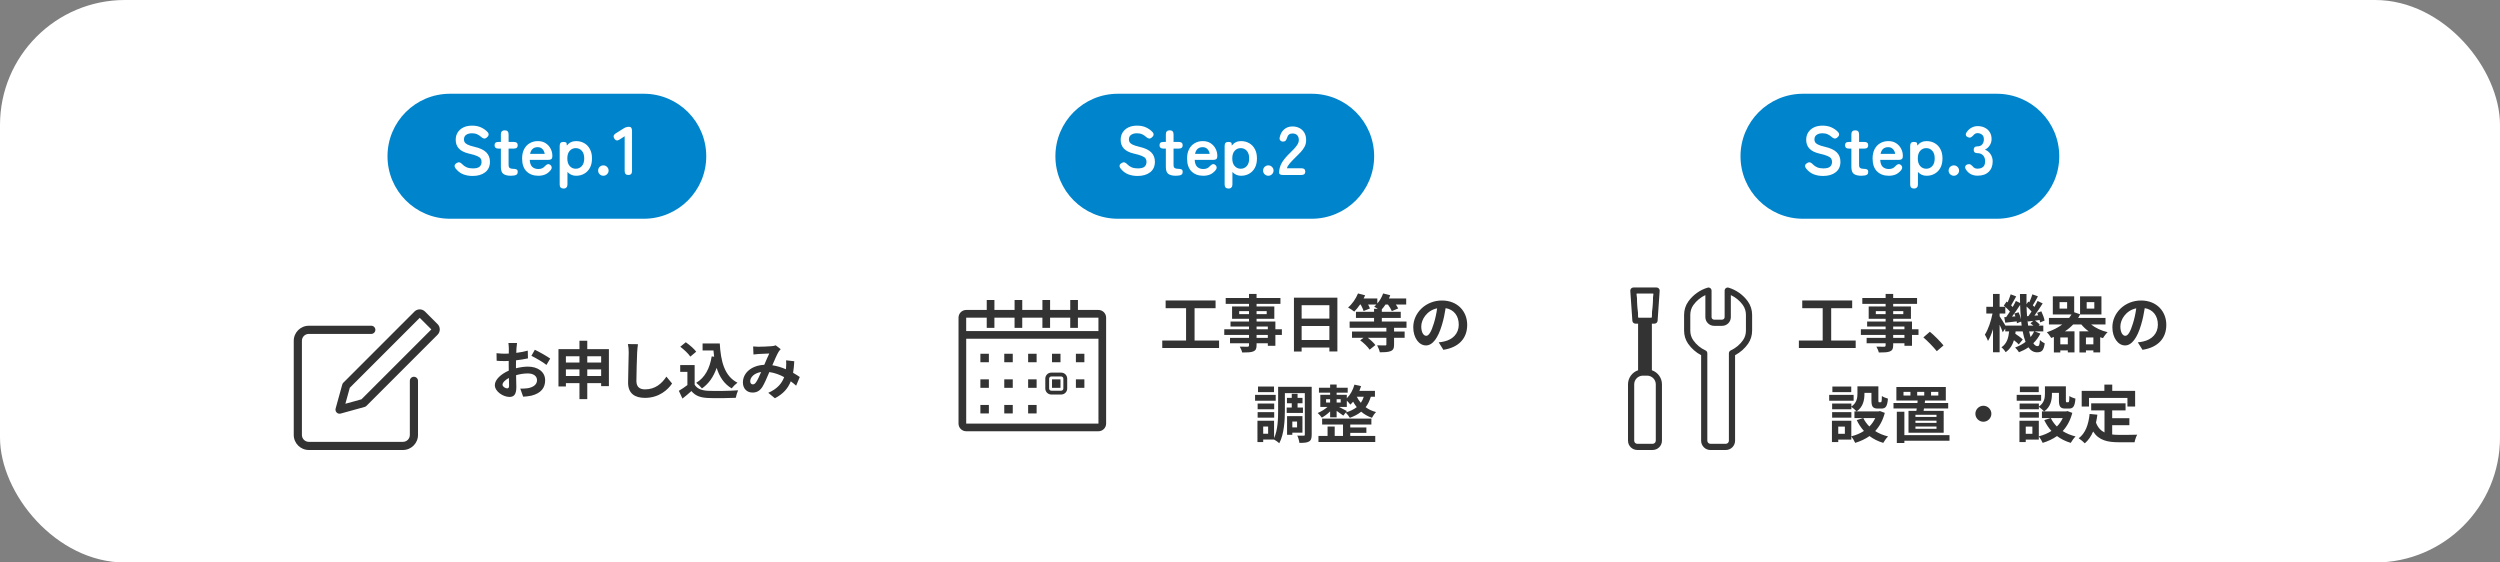 <?xml version="1.0" encoding="UTF-8"?>
<svg id="_レイヤー_1" data-name="レイヤー 1" xmlns="http://www.w3.org/2000/svg" width="800" height="180" viewBox="0 0 800 180">
  <rect x="0" y="0" width="800" height="180" fill="#808080" stroke="none"/>
  <defs>
    <style>
      .cls-1 {
        fill: #0085cd;
        fill-rule: evenodd;
      }

      .cls-2 {
        fill: #fff;
      }

      .cls-3 {
        fill: #333;
      }
    </style>
  </defs>
  <rect class="cls-2" width="800" height="180" rx="40" ry="40"/>
  <path class="cls-3" d="m165.448,109.76h-2.76c.06.36.14,1.34.14,1.76,0,.34,0,.92-.02,1.62-.4.02-.8.04-1.16.04-.72,0-1.58-.02-2.76-.16l.04,2.42c.68.08,1.46.1,2.8.1.32,0,.68-.02,1.06-.04v1.68c0,.46,0,.94.02,1.42-2.46,1.06-4.46,2.88-4.46,4.62,0,2.12,2.74,3.8,4.68,3.8,1.32,0,2.2-.66,2.2-3.14,0-.68-.04-2.24-.08-3.82,1.22-.36,2.52-.56,3.76-.56,1.74,0,2.94.8,2.94,2.16,0,1.46-1.28,2.26-2.9,2.56-.7.12-1.56.14-2.46.14l.92,2.58c.82-.06,1.7-.12,2.62-.32,3.18-.8,4.42-2.58,4.42-4.94,0-2.76-2.42-4.36-5.5-4.36-1.1,0-2.48.18-3.84.52v-.74c0-.58,0-1.2.02-1.8,1.3-.16,2.68-.36,3.82-.62l-.06-2.48c-1.04.3-2.36.56-3.68.72.02-.5.04-.98.06-1.42.04-.52.12-1.38.18-1.74Zm5.7,2.16l-1.1,1.94c1.24.6,3.86,2.1,4.82,2.92l1.2-2.04c-1.06-.76-3.38-2.08-4.92-2.82Zm-10.34,11.2c0-.7.82-1.52,2.04-2.18.04,1.08.06,2,.06,2.5,0,.68-.28.84-.64.84-.52,0-1.46-.54-1.46-1.16Zm27.12-2.8v-2.12h4.44v2.12h-4.44Zm-6.84,0v-2.12h4.34v2.12h-4.34Zm4.34-6.32v2.02h-4.34v-2.02h4.34Zm6.94,0v2.02h-4.44v-2.02h4.44Zm-4.44-2.28v-2.68h-2.5v2.68h-6.72v11.94h2.38v-1.06h4.34v5.12h2.5v-5.12h4.44v.96h2.48v-11.84h-6.92Zm16.22-1.58l-3.22-.04c.18.8.26,1.76.26,2.7,0,1.72-.2,6.98-.2,9.66,0,3.42,2.12,4.86,5.4,4.86,4.56,0,7.4-2.68,8.68-4.6l-1.82-2.2c-1.44,2.18-3.54,4.08-6.84,4.08-1.56,0-2.76-.66-2.76-2.68,0-2.48.16-6.96.24-9.12.04-.8.14-1.82.26-2.66Zm23.6,3.9c-.62,3.82-2.16,6.8-4.96,8.46.56.42,1.48,1.34,1.84,1.8,2.18-1.52,3.7-3.72,4.7-6.58.88,2.8,2.34,5.1,4.8,6.56.44-.58,1.3-1.42,1.86-1.82-4.16-2.08-5.36-6.9-5.66-12.56h-5.5v2.24h3.48c.06.68.14,1.36.22,2.02l-.78-.12Zm-4.96-1.5c-.68-.94-2.14-2.18-3.34-3.02l-1.76,1.44c1.18.88,2.6,2.2,3.22,3.16l1.88-1.58Zm-.5,4.28h-4.62v2.18h2.3v4.22c-.88.68-1.88,1.34-2.74,1.84l1.16,2.48c1.1-.84,1.98-1.62,2.86-2.4,1.3,1.56,2.94,2.12,5.4,2.22,2.38.1,6.4.06,8.8-.06.12-.68.48-1.84.74-2.4-2.66.2-7.16.26-9.5.16-2.08-.08-3.58-.62-4.4-1.96v-6.28Zm18.72-5.96l.1,2.58c.52-.08,1.22-.14,1.62-.16.92-.06,2.64-.12,3.44-.16-.46.94-1.04,2.3-1.6,3.62-4.02.18-6.84,2.54-6.84,5.64,0,2.02,1.32,3.24,3.08,3.24,1.36,0,2.32-.56,3.12-1.76.7-1.1,1.54-3.1,2.26-4.8,1.72.24,3.32.84,4.74,1.62-.66,1.82-2.06,3.72-5.08,5.02l2.12,1.74c2.68-1.4,4.2-3.16,5.08-5.42.62.46,1.2.92,1.72,1.4l1.16-2.78c-.58-.4-1.3-.86-2.14-1.34.2-1.12.3-2.36.38-3.7l-2.62-.3c.06.6.06,1.4,0,2.18-.02.22-.04.44-.06.68-1.3-.56-2.78-1.04-4.34-1.28.72-1.7,1.48-3.44,2-4.3.16-.28.4-.54.68-.84l-1.6-1.24c-.34.14-.86.26-1.36.28-.94.08-3.06.18-4.2.18-.44,0-1.12-.04-1.66-.1Zm-.94,11.14c0-1.26,1.26-2.62,3.5-2.96-.56,1.26-1.1,2.52-1.62,3.26-.36.5-.64.7-1.04.7-.46,0-.84-.34-.84-1Z"/>
  <path class="cls-3" d="m98.812,144h30.136c2.651,0,4.813-2.162,4.813-4.813v-17.317c0-.718-.588-1.306-1.306-1.306-.719,0-1.306.588-1.306,1.306v17.317c0,1.215-.986,2.201-2.201,2.201h-30.136c-1.214,0-2.2-.986-2.2-2.201v-30.135c0-1.215.986-2.201,2.2-2.201h20.002c.718,0,1.306-.587,1.306-1.306,0-.718-.588-1.306-1.306-1.306h-20.002c-2.651,0-4.812,2.162-4.812,4.813v30.135c0,2.651,2.161,4.813,4.812,4.813Z"/>
  <path class="cls-2" d="m138.025,105.415l-3.709-3.709-22.372,22.371-1.417,5.126,5.126-1.417,22.372-22.371Z"/>
  <path class="cls-3" d="m109.522,123.045l-2.123,7.685c-.124.451,0,.941.333,1.274.248.248.582.385.921.385.118,0,.235-.013.346-.046l7.686-2.122c.215-.059.418-.176.574-.333l22.77-22.783c.451-.45.699-1.051.699-1.691s-.248-1.241-.699-1.691l-4.022-4.023c-.934-.934-2.449-.934-3.383,0l-22.769,22.77c-.157.157-.275.359-.333.575Zm2.422,1.025l22.372-22.365,3.709,3.709-22.372,22.371-5.132,1.417,1.417-5.132h.006Z"/>
  <path class="cls-3" d="m585.98,108.96v-10.34h6.72v-2.48h-15.98v2.48h6.54v10.34h-7.62v2.4h18.18v-2.4h-7.84Zm23.44-.84h-3.6v-.94h3.6v.94Zm-3.6-3.62h3.6v.86h-3.6v-.86Zm-5.56-3.98v-.96h3.14v.96h-3.14Zm8.8-.96v.96h-3.24v-.96h3.24Zm4.86,5.8h-2.08v-2.46h-6.02v-.88h5.68v-3.96h-5.68v-.82h7.64v-1.88h-7.64v-1.3h-2.42v1.3h-7.46v1.88h7.46v.82h-5.42v3.96h5.42v.88h-5.92v1.6h5.92v.86h-7.92v1.82h7.92v.94h-6.08v1.72h6.08v.62c0,.36-.12.48-.5.5-.32,0-1.5,0-2.46-.04.3.5.66,1.32.78,1.88,1.7,0,2.78-.04,3.54-.34.78-.34,1.06-.82,1.06-2v-.62h3.6v.82h2.42v-3.48h2.08v-1.82Zm5.86,7.02l2.14-1.84c-1-1.24-2.94-3.22-4.36-4.38l-2.08,1.8c1.38,1.2,3.08,2.92,4.3,4.42Zm31.16-6.34c-.3.66-.7,1.26-1.16,1.82-.16-.54-.32-1.16-.46-1.82h1.62Zm-9.2-1.84c-.48-.84-1.44-2.38-1.86-3v-.86h1.82v-2.12c.54.46,1.1,1.02,1.48,1.48-.4.64-.82,1.24-1.2,1.76l-.62.04.32,1.76c1.12-.12,2.36-.28,3.66-.42.04.22.06.42.08.6l1.36-.54c.06.44.12.88.16,1.3h-5.2Zm2.86-3.86c.12.28.22.58.32.9l-1.08.08c.86-1.12,1.8-2.52,2.6-3.76.04,1.6.14,3.14.28,4.6-.16-.7-.46-1.56-.78-2.24l-1.34.42Zm4.06.84c-.08-1-.14-2.02-.16-3.1.58.5,1.18,1.1,1.6,1.62-.34.52-.68,1.02-1,1.44l-.44.04Zm.34,3.02c-.1-.6-.18-1.22-.24-1.88l.12.56c.56-.06,1.14-.14,1.76-.2l-.9.78c.32.22.66.48.96.74h-1.7Zm2.06,1.84h2.8v-1.84h-1.52l.38-.34c-.32-.38-.94-.88-1.52-1.26l1.48-.2c.08.28.12.56.16.78l1.42-.6c-.12-.78-.58-2.02-1.04-2.96l-1.34.48c.12.26.24.54.34.82l-1.2.08c.88-1.18,1.84-2.64,2.64-3.9l-1.62-.8c-.28.58-.64,1.26-1.02,1.92-.16-.16-.34-.34-.52-.52.5-.78,1.08-1.86,1.64-2.86l-1.78-.66c-.22.74-.6,1.74-.98,2.56l-.32-.24-.58.84c-.02-1.06-.02-2.14,0-3.26h-2.1c0,.98.02,1.94.04,2.88l-1.34-.66c-.28.6-.62,1.26-1.02,1.94-.14-.16-.32-.34-.5-.52.48-.8,1.06-1.9,1.62-2.86l-1.76-.68c-.22.74-.62,1.74-.98,2.58l-.34-.26-.88,1.3c.14.12.3.24.44.38h-1.78v-4.12h-2.12v4.12h-2.14v2.16h1.98c-.46,2.38-1.4,5.16-2.44,6.74.32.54.78,1.4,1,2.02.6-.96,1.14-2.3,1.6-3.76v7.38h2.12v-8.8c.4.88.8,1.8,1,2.4l.8-1.18v.9h1.24c-.2,2.02-.7,3.92-2.46,5.1.48.34,1.08,1.08,1.34,1.56,1.42-.98,2.2-2.32,2.66-3.84.62.48,1.2.98,1.54,1.36l1.28-1.58c-.52-.54-1.5-1.26-2.38-1.84.04-.24.08-.5.1-.76h2.26c.24,1.28.54,2.4.92,3.36-.96.74-2.08,1.34-3.34,1.8.4.38.98,1.08,1.24,1.52,1.08-.42,2.1-.94,3.02-1.58.72,1.02,1.62,1.6,2.74,1.6,1.56,0,2.12-.6,2.48-2.86-.46-.22-1.1-.62-1.54-1.08-.1,1.58-.28,1.96-.78,1.96s-.94-.32-1.34-.92c.92-.9,1.68-1.94,2.26-3.1l-1.86-.7Zm16.44,4.14v-2.2h2.38v2.2h-2.38Zm-5.8,0h-2.4v-2.2h2.4v2.2Zm-.22-11.42h-2.42v-2.08h2.42v2.08Zm6.26-2.08h2.44v2.08h-2.44v-2.08Zm6.02,7.14v-2.08h-8.76c.22-.36.44-.74.62-1.14v.02h6.84v-5.8h-6.84v5.74l-1.88-.64v-5.1h-6.84v5.8h6c-.24.38-.5.76-.78,1.12h-6.46v2.08h4.28c-1.4,1.04-3.08,1.88-4.96,2.5.46.4,1.12,1.32,1.4,1.82.3-.1.58-.2.86-.32v4.96h2.06v-.66h2.4v.64h2.14v-6.74h-3.06c.98-.64,1.86-1.38,2.64-2.2h2.6c.66.82,1.46,1.56,2.36,2.2h-2.96v6.76h2.08v-.66h2.38v.64h2.18v-4.84c.28.1.58.2.88.28.34-.56.98-1.44,1.5-1.9-2.02-.48-3.9-1.36-5.3-2.48h4.62Zm19.46.14c0-4.36-3.12-7.8-8.08-7.8-5.18,0-9.18,3.94-9.18,8.56,0,3.38,1.84,5.82,4.06,5.82,2.18,0,3.9-2.48,5.1-6.52.58-1.88.92-3.72,1.2-5.42,2.7.46,4.2,2.52,4.2,5.28,0,2.92-2,4.76-4.56,5.36-.54.12-1.1.24-1.86.32l1.5,2.38c5.04-.78,7.62-3.76,7.62-7.98Zm-14.7.5c0-2.2,1.78-5.12,5.08-5.8-.22,1.66-.6,3.36-1.06,4.84-.82,2.7-1.6,3.96-2.44,3.96-.78,0-1.58-.98-1.58-3Zm-86.12,19.22h-6.04v1.8h6.04v-1.8Zm.76,2.68h-7.82v1.88h7.82v-1.88Zm-.72,5.52h-6.16v1.78h6.16v-1.78Zm7.64,1.9c-.48,1.02-1.1,1.92-1.88,2.7-.8-.8-1.46-1.7-1.94-2.7h3.82Zm-9.72,5.04h-2.12v-2.3h2.12v2.3Zm11.22-7.28l-.4.1h-7.04c2.08-1.42,2.48-3.7,2.48-5.58v-.34h2.24v2.42c0,1.98.46,2.6,2.06,2.6h1.16c1.34,0,1.86-.7,2.06-3.18-.58-.16-1.5-.5-1.94-.84-.02,1.74-.1,2-.36,2h-.5c-.22,0-.26-.06-.26-.62v-4.48h-6.7v2.38c0,1.34-.22,2.92-1.94,4.1v-.96h-6.16v1.82h6.16v-.76c.48.32,1.32,1.04,1.66,1.44h-.68v2.14h2.78l-2.04.66c.62,1.3,1.38,2.46,2.3,3.46-1.18.78-2.54,1.34-4.04,1.72v-4.98h-6.2v6.82h2.02v-.78h4.18v-1.02c.44.54,1,1.48,1.24,2.06,1.7-.52,3.24-1.24,4.58-2.18,1.26.94,2.72,1.68,4.4,2.18.34-.62,1.02-1.56,1.54-2.06-1.54-.38-2.94-.96-4.12-1.72,1.38-1.5,2.44-3.4,3.08-5.82l-1.56-.58Zm11.92-6.14h2.26v1.18h-2.26v-1.18Zm-2.16,1.18h-2.22v-1.18h2.22v1.18Zm6.6-1.18h2.32v1.18h-2.32v-1.18Zm1.74,8.02h-6.74v-.68h6.74v.68Zm0,1.9h-6.74v-.7h6.74v.7Zm0,1.9h-6.74v-.72h6.74v.72Zm-8.96-5.74v7h11.26v-7h-6.44l.14-.78h7.74v-1.74h-7.5l.1-.78h6.64v-4.34h-15.82v4.34h6.8l-.06.78h-7.66v1.74h7.44c-.04.28-.08.54-.12.78h-2.52Zm13.12,7.76h-14.44v-7.48h-2.42v10h2.42v-.72h14.44v-1.8Zm10.84-9.4c-1.4,0-2.56,1.16-2.56,2.56s1.16,2.56,2.56,2.56,2.56-1.16,2.56-2.56-1.16-2.56-2.56-2.56Zm17.72-6.16h-6.04v1.8h6.04v-1.8Zm.76,2.68h-7.82v1.88h7.82v-1.88Zm-.72,5.52h-6.16v1.78h6.16v-1.78Zm7.64,1.9c-.48,1.02-1.1,1.92-1.88,2.7-.8-.8-1.46-1.7-1.94-2.7h3.82Zm-9.72,5.04h-2.12v-2.3h2.12v2.3Zm11.22-7.28l-.4.1h-7.04c2.08-1.42,2.48-3.7,2.48-5.58v-.34h2.24v2.42c0,1.98.46,2.6,2.06,2.6h1.16c1.34,0,1.86-.7,2.06-3.18-.58-.16-1.5-.5-1.94-.84-.02,1.74-.1,2-.36,2h-.5c-.22,0-.26-.06-.26-.62v-4.48h-6.7v2.38c0,1.34-.22,2.92-1.94,4.1v-.96h-6.16v1.82h6.16v-.76c.48.32,1.32,1.04,1.66,1.44h-.68v2.14h2.78l-2.04.66c.62,1.3,1.38,2.46,2.3,3.46-1.18.78-2.54,1.34-4.04,1.72v-4.98h-6.2v6.82h2.02v-.78h4.18v-1.02c.44.54,1,1.48,1.24,2.06,1.7-.52,3.24-1.24,4.58-2.18,1.26.94,2.72,1.68,4.4,2.18.34-.62,1.02-1.56,1.54-2.06-1.54-.38-2.94-.96-4.12-1.72,1.38-1.5,2.44-3.4,3.08-5.82l-1.56-.58Zm6.9-4.2h12.3v2.74h2.46v-5h-7.32v-2h-2.52v2h-7.26v5h2.34v-2.74Zm7.42,8.72h5.5v-2.24h-5.5v-2.5h4.28v-2.26h-11v2.26h4.26v7.06c-1.18-.58-2.12-1.54-2.72-3.14.18-.8.32-1.64.44-2.54l-2.48-.24c-.36,3.42-1.34,6.18-3.5,7.78.56.36,1.56,1.2,1.96,1.62,1.14-.98,2.02-2.26,2.66-3.78,1.84,2.84,4.58,3.44,8.26,3.44h5c.12-.7.5-1.84.84-2.42-1.34.06-4.64.06-5.72.06-.8,0-1.56-.04-2.28-.12v-2.98Z"/>
  <path class="cls-2" d="m553.858,94.432v7.046c0,1.54-1.249,2.789-2.789,2.789h-2.565c-1.54,0-2.796-1.256-2.796-2.796v-7.039c-1.513.701-2.842,1.798-3.827,3.166-.654.912-.998,2.003-.998,3.159v5.037c0,1.13.324,2.188.939,3.067.998,1.421,2.359,2.558,3.933,3.278.35.159.581.516.581.899v27.986c0,.549.443.992.992.992h4.917c.549,0,.992-.443.992-.992v-27.986c0-.39.225-.74.582-.899,1.579-.72,2.934-1.85,3.932-3.278.615-.873.939-1.937.939-3.067v-5.043c0-1.157-.344-2.248-.998-3.16-.985-1.368-2.313-2.459-3.834-3.16Z"/>
  <path class="cls-3" d="m559.306,96.442c-1.507-2.095-3.689-3.649-6.147-4.389-.298-.093-.628-.033-.88.152-.251.185-.396.482-.396.793v8.48c0,.443-.364.807-.807.807h-2.564c-.45,0-.813-.364-.813-.813v-8.474c0-.311-.146-.608-.397-.793-.251-.185-.575-.245-.879-.152-2.452.734-4.633,2.294-6.14,4.389-.899,1.249-1.375,2.743-1.375,4.316v5.037c0,1.54.449,2.994,1.295,4.204,1.078,1.533,2.505,2.789,4.158,3.655v27.371c0,1.639,1.335,2.975,2.974,2.975h4.918c1.639,0,2.974-1.336,2.974-2.975v-27.371c1.653-.866,3.081-2.122,4.158-3.655.846-1.21,1.296-2.664,1.296-4.204v-5.044c0-1.573-.476-3.067-1.375-4.316v.007Zm-.608,9.353c0,1.13-.324,2.188-.939,3.067-.998,1.421-2.36,2.558-3.933,3.278-.35.159-.581.516-.581.899v27.986c0,.549-.443.992-.992.992h-4.918c-.548,0-.991-.443-.991-.992v-27.986c0-.39-.225-.74-.582-.899-1.58-.72-2.935-1.851-3.933-3.278-.614-.873-.938-1.937-.938-3.067v-5.037c0-1.157.343-2.247.998-3.159.985-1.368,2.313-2.459,3.827-3.166v7.04c0,1.54,1.256,2.796,2.796,2.796h2.564c1.541,0,2.79-1.249,2.79-2.79v-7.046c1.52.701,2.849,1.798,3.834,3.16.654.912.998,2.003.998,3.159v5.044Z"/>
  <path class="cls-2" d="m527.062,120.205h-1.342c-1.534,0-2.783,1.249-2.783,2.783v18.038c0,.549.443.992.991.992h4.918c.549,0,.992-.443.992-.992v-18.038c0-1.534-1.25-2.783-2.783-2.783h.007Z"/>
  <path class="cls-3" d="m528.603,118.479v-14.912h.839c.522,0,.952-.403.991-.925l.661-9.578c.02-.278-.079-.542-.264-.747s-.449-.317-.727-.317h-7.416c-.278,0-.536.112-.727.317-.192.205-.285.469-.265.747l.661,9.578c.033.522.47.925.992.925h.839v14.912c-1.87.641-3.225,2.419-3.225,4.501v18.039c0,1.639,1.335,2.974,2.974,2.974h4.918c1.639,0,2.974-1.335,2.974-2.974v-18.039c0-2.088-1.355-3.86-3.225-4.501Zm-4.859-24.489h5.295l-.522,7.594h-4.251l-.522-7.594Zm6.101,47.035c0,.549-.443.992-.991.992h-4.918c-.549,0-.991-.443-.991-.992v-18.038c0-1.533,1.249-2.783,2.782-2.783h1.342c1.534,0,2.783,1.25,2.783,2.783v18.038h-.007Z"/>
  <path class="cls-2" d="m528.517,101.584l.528-7.595h-5.301l.529,7.595h4.244Z"/>
  <path class="cls-3" d="m382.262,108.96v-10.34h6.72v-2.48h-15.98v2.48h6.54v10.34h-7.62v2.4h18.18v-2.4h-7.84Zm23.44-.84h-3.6v-.94h3.6v.94Zm-3.6-3.62h3.6v.86h-3.6v-.86Zm-5.56-3.98v-.96h3.14v.96h-3.14Zm8.8-.96v.96h-3.24v-.96h3.24Zm4.86,5.8h-2.08v-2.46h-6.02v-.88h5.68v-3.96h-5.68v-.82h7.64v-1.88h-7.64v-1.3h-2.42v1.3h-7.46v1.88h7.46v.82h-5.42v3.96h5.42v.88h-5.92v1.6h5.92v.86h-7.92v1.82h7.92v.94h-6.08v1.72h6.08v.62c0,.36-.12.48-.5.5-.32,0-1.5,0-2.46-.04.3.5.66,1.32.78,1.88,1.7,0,2.78-.04,3.54-.34.78-.34,1.06-.82,1.06-2v-.62h3.6v.82h2.42v-3.48h2.08v-1.82Zm6.32,3.44v-4.48h8.88v4.48h-8.88Zm8.88-11.14v4.3h-8.88v-4.3h8.88Zm-11.34-2.4v17.24h2.46v-1.3h8.88v1.26h2.56v-17.2h-13.9Zm36.02,9.64v-2.02h-7.9v-1.14h6.06v-1.96h-6.06v-.8c.42-.44.8-.96,1.18-1.54h.78c.52.72,1.02,1.56,1.24,2.12l2.04-.86c-.16-.34-.44-.8-.76-1.26h3.32v-1.94h-5.52c.16-.34.32-.7.42-1.02l-2.28-.58c-.4,1.14-1.06,2.3-1.86,3.22v-1.62h-4.38c.18-.34.34-.66.48-1l-2.28-.6c-.7,1.7-1.88,3.42-3.18,4.5.54.28,1.52.94,1.98,1.32.6-.62,1.26-1.4,1.86-2.28h.2c.38.72.78,1.54.92,2.1l2.04-.84c-.12-.34-.34-.8-.6-1.26h2.68c-.22.24-.46.48-.72.68.3.16.74.44,1.16.7h-1.2v.96h-5.8v1.96h5.8v1.14h-7.82v2.02h11.76v1.2h-11v2h3.68l-1.06.8c1.16.86,2.46,2.1,3.02,3l1.84-1.48c-.5-.7-1.46-1.6-2.42-2.32h5.94v2.12c0,.24-.1.32-.42.32-.32,0-1.52,0-2.54-.04.32.62.72,1.54.86,2.22,1.48,0,2.62-.02,3.46-.36.86-.36,1.1-.92,1.1-2.1v-2.16h3.38v-2h-3.38v-1.2h3.98Zm19.42-.94c0-4.36-3.12-7.8-8.08-7.8-5.18,0-9.18,3.94-9.18,8.56,0,3.38,1.84,5.82,4.06,5.82,2.18,0,3.9-2.48,5.1-6.52.58-1.88.92-3.72,1.2-5.42,2.7.46,4.2,2.52,4.2,5.28,0,2.92-2,4.76-4.56,5.36-.54.12-1.1.24-1.86.32l1.5,2.38c5.04-.78,7.62-3.76,7.62-7.98Zm-14.7.5c0-2.2,1.78-5.12,5.08-5.8-.22,1.66-.6,3.36-1.06,4.84-.82,2.7-1.6,3.96-2.44,3.96-.78,0-1.58-.98-1.58-3Zm-47.12,19.22h-5.12v1.8h5.12v-1.8Zm.54,2.68h-6.6v1.88h6.6v-1.88Zm-.48,2.78h-5.3v1.82h5.3v-1.82Zm-5.3,4.52h5.3v-1.78h-5.3v1.78Zm9.3-3.26v1.74h5.2v-1.74h-1.72v-1.36h1.58v-1.72h-1.58v-1.3h-1.86v1.3h-1.54v1.72h1.54v1.36h-1.62Zm3.32,4.48v1.88h-1.52v-1.88h1.52Zm1.72,3.58v-5.3h-4.92v5.98h1.68v-.68h3.24Zm-10.98.34h-1.58v-2.3h1.58v2.3Zm13.94-15.02h-10.74v7.44c0,2.76-.1,6.38-1.3,8.98v-5.56h-5.32v6.82h1.84v-.8h3.48c.52.26,1.32.82,1.66,1.18,1.56-2.88,1.8-7.44,1.8-10.62v-5.42h6.38v13.24c0,.3-.08.38-.36.38-.3,0-1.22.02-2.04-.02.3.62.6,1.68.66,2.32,1.42,0,2.4-.04,3.08-.44.68-.38.86-1.06.86-2.22v-15.28Zm12.34,14.74h5.16v-1.74h-5.16v-.94h6.76v-1.88h-15.76v1.88h6.68v3.66h-2.66v-3h-2.28v3h-2.92v1.94h18.18v-1.94h-8v-.98Zm-1.08-6.98c-.4-.24-1.66-.88-2.52-1.32h2.5v-2.02c.42.42.9.96,1.12,1.28.32-.28.6-.6.9-.94.32.58.7,1.18,1.16,1.74-.94.74-2.1,1.3-3.5,1.7l.34-.44Zm-6.66-3.8h1.3v1.08h-1.3v-1.08Zm4.68,0v1.08h-1.3v-1.08h1.3Zm7.38-.78c-.22.72-.54,1.38-.94,1.94-.54-.62-.96-1.28-1.28-1.94h2.22Zm3.58,0v-1.88h-4.98c.2-.5.38-1,.54-1.52l-2.12-.48c-.46,1.68-1.32,3.26-2.44,4.36v-1.1h-3.26v-.68h3.54v-1.58h-3.54v-1.02h-2.08v1.02h-3.58v1.58h3.58v.68h-3.14v3.88h2.3c-.88.78-2.1,1.52-3.14,1.94.4.36,1.02,1.02,1.32,1.48.86-.46,1.84-1.2,2.66-2v1.9h2.08v-2.06c.78.52,1.66,1.14,2.14,1.52l.76-.98c.42.4,1.08,1.22,1.32,1.68,1.42-.5,2.64-1.14,3.64-1.96.94.82,2.1,1.5,3.44,1.96.28-.56.86-1.42,1.32-1.84-1.32-.34-2.42-.88-3.34-1.56.72-.92,1.26-2.02,1.66-3.34h1.32Z"/>
  <path class="cls-2" d="m309.185,108.391v27.152h42.32v-27.152h-42.32Zm27.46,4.81h2.715v2.715h-2.715v-2.715Zm-20.205,19.092h-2.715v-2.715h2.715v2.715Zm0-8.188h-2.715v-2.716h2.715v2.716Zm0-8.189h-2.715v-2.715h2.715v2.715Zm7.642,16.383h-2.715v-2.715h2.715v2.715Zm0-8.188h-2.715v-2.716h2.715v2.716Zm0-8.189h-2.715v-2.715h2.715v2.715Zm7.642,16.384h-2.715v-2.716h2.715v2.716Zm0-8.189h-2.715v-2.715h2.715v2.715Zm0-8.189h-2.715v-2.715h2.715v2.715Zm9.792,8.416c0,1.063-.86,1.923-1.923,1.923h-3.163c-1.063,0-1.923-.86-1.923-1.923v-3.164c0-1.062.86-1.922,1.923-1.922h3.163c1.063,0,1.923.86,1.923,1.922v3.164Zm5.492-.227h-2.715v-2.715h2.715v2.715Zm0-8.189h-2.715v-2.715h2.715v2.715Z"/>
  <path class="cls-2" d="m339.58,120.468h-3.163c-.381,0-.694.313-.694.694v3.164c0,.38.313.694.694.694h3.163c.381,0,.695-.314.695-.694v-3.164c0-.381-.314-.694-.695-.694Zm-.227,3.636h-2.715v-2.715h2.715v2.715Z"/>
  <path class="cls-2" d="m351.505,101.645h-6.573v3.261h-2.458v-3.261h-6.45v3.261h-2.457v-3.261h-6.45v3.261h-2.458v-3.261h-6.45v3.261h-2.457v-3.261h-6.567v4.287h42.32v-4.287Z"/>
  <path class="cls-3" d="m351.505,99.188h-6.567v-3.188h-2.458v3.188h-6.45v-3.188h-2.457v3.188h-6.45v-3.188h-2.457v3.188h-6.451v-3.188h-2.457v3.188h-6.573c-1.357,0-2.457,1.1-2.457,2.457v33.898c0,1.357,1.1,2.457,2.457,2.457h42.32c1.357,0,2.457-1.1,2.457-2.457v-33.898c0-1.357-1.1-2.457-2.457-2.457Zm-42.32,2.457h6.567v3.262h2.457v-3.262h6.45v3.262h2.458v-3.262h6.45v3.262h2.457v-3.262h6.45v3.262h2.458v-3.262h6.566v4.288h-42.319v-4.288h.006Zm0,33.898v-27.152h42.32v27.152h-42.32Z"/>
  <path class="cls-3" d="m316.44,113.201h-2.715v2.715h2.715v-2.715Z"/>
  <path class="cls-3" d="m324.083,113.201h-2.716v2.715h2.716v-2.715Z"/>
  <path class="cls-3" d="m331.718,113.201h-2.715v2.715h2.715v-2.715Z"/>
  <path class="cls-3" d="m339.359,113.201h-2.715v2.715h2.715v-2.715Z"/>
  <path class="cls-3" d="m347.001,113.201h-2.715v2.715h2.715v-2.715Z"/>
  <path class="cls-3" d="m316.44,121.391h-2.715v2.715h2.715v-2.715Z"/>
  <path class="cls-3" d="m324.083,121.391h-2.716v2.715h2.716v-2.715Z"/>
  <path class="cls-3" d="m331.718,121.391h-2.715v2.715h2.715v-2.715Z"/>
  <path class="cls-3" d="m339.36,121.391h-2.715v2.715h2.715v-2.715Z"/>
  <path class="cls-3" d="m347.002,121.391h-2.715v2.715h2.715v-2.715Z"/>
  <path class="cls-3" d="m316.44,129.584h-2.715v2.715h2.715v-2.715Z"/>
  <path class="cls-3" d="m324.083,129.584h-2.716v2.715h2.716v-2.715Z"/>
  <path class="cls-3" d="m331.718,129.584h-2.715v2.715h2.715v-2.715Z"/>
  <path class="cls-3" d="m339.581,119.239h-3.164c-1.063,0-1.923.86-1.923,1.923v3.164c0,1.062.86,1.922,1.923,1.922h3.164c1.062,0,1.922-.86,1.922-1.922v-3.164c0-1.063-.86-1.923-1.922-1.923Zm.694,5.093c0,.381-.314.694-.694.694h-3.164c-.381,0-.694-.313-.694-.694v-3.164c0-.381.313-.694.694-.694h3.164c.38,0,.694.313.694.694v3.164Z"/>
  <path class="cls-1" d="m638.962,30h-62c-11.046,0-20,8.954-20,20,0,11.044,8.951,19.997,19.995,20h62.01c11.043-.003,19.995-8.956,19.995-20,0-11.046-8.955-20-20-20Z"/>
  <path class="cls-1" d="m357.723,70h62.01c11.044-.003,19.995-8.956,19.995-20,0-11.046-8.954-20-20-20h-62c-11.046,0-20,8.954-20,20,0,11.044,8.951,19.997,19.995,20Z"/>
  <path class="cls-1" d="m143.995,70h62.01c11.044-.003,19.995-8.956,19.995-20,0-11.046-8.954-20-20-20h-62c-11.046,0-20,8.954-20,20,0,11.044,8.951,19.997,19.995,20Z"/>
  <path class="cls-2" d="m151.217,56.308c-1.085,0-2.097-.183-3.036-.55-.939-.381-1.745-1.012-2.42-1.892-.249-.352-.337-.675-.264-.968.088-.308.308-.557.66-.748.337-.205.645-.264.924-.176.279.073.557.264.836.572.396.425.865.755,1.408.99.557.235,1.217.352,1.98.352,1.027,0,1.745-.183,2.156-.55.425-.381.638-.895.638-1.54,0-.411-.095-.763-.286-1.056-.176-.293-.557-.565-1.144-.814-.572-.264-1.459-.528-2.662-.792-1.423-.337-2.479-.873-3.168-1.606-.675-.733-1.012-1.665-1.012-2.794,0-.895.213-1.679.638-2.354.44-.689,1.049-1.225,1.826-1.606.792-.381,1.716-.572,2.772-.572,1.1,0,2.061.191,2.882.572.821.381,1.511.873,2.068,1.474.279.308.389.616.33.924-.059.308-.249.587-.572.836-.323.264-.631.367-.924.308s-.587-.227-.88-.506c-.367-.337-.785-.616-1.254-.836-.469-.22-1.027-.33-1.672-.33-.763,0-1.386.169-1.87.506-.469.323-.704.814-.704,1.474,0,.293.066.579.198.858.147.264.455.521.924.77.484.249,1.225.491,2.222.726,1.76.396,3.029.99,3.806,1.782.777.792,1.166,1.789,1.166,2.992,0,1.467-.513,2.596-1.54,3.388-1.012.777-2.354,1.166-4.026,1.166Zm12.276-.066c-1.041,0-1.84-.191-2.398-.572-.542-.381-.814-1.144-.814-2.288v-5.83h-.726c-.865,0-1.298-.359-1.298-1.078,0-.337.088-.594.264-.77.191-.191.528-.286,1.012-.286h.748v-2.42c0-.865.418-1.298,1.254-1.298.807,0,1.21.433,1.21,1.298v2.42h1.628c.866,0,1.298.352,1.298,1.056,0,.719-.425,1.078-1.276,1.078h-1.65v5.192c0,.499.118.836.352,1.012.25.176.602.264,1.056.264.47,0,.836.059,1.1.176.279.103.418.381.418.836,0,.367-.11.638-.33.814-.205.161-.476.264-.814.308-.322.059-.667.088-1.034.088Zm8.751,0c-1.54,0-2.786-.462-3.74-1.386-.953-.939-1.43-2.325-1.43-4.158,0-1.144.213-2.127.638-2.948.426-.836,1.02-1.474,1.782-1.914.763-.455,1.636-.682,2.618-.682.983,0,1.819.227,2.508.682.69.455,1.218,1.041,1.584,1.76.367.719.55,1.467.55,2.244,0,.543-.11.902-.33,1.078-.22.161-.542.242-.968.242h-5.94c.059,1.056.338,1.811.836,2.266.499.44,1.144.66,1.936.66.895,0,1.592-.308,2.09-.924.294-.308.565-.506.814-.594.264-.103.543-.051.836.154.294.205.462.469.506.792.044.323-.088.66-.396,1.012-.498.601-1.07,1.041-1.716,1.32-.645.264-1.371.396-2.178.396Zm-2.618-6.996h4.686c-.117-.689-.374-1.217-.77-1.584-.381-.381-.872-.572-1.474-.572-.645,0-1.18.176-1.606.528-.41.352-.689.895-.836,1.628Zm10.725,11.088c-.836,0-1.254-.433-1.254-1.298v-12.32c0-.865.367-1.298,1.1-1.298.704,0,1.078.154,1.122.462l.066.704c.748-.953,1.731-1.43,2.948-1.43.983,0,1.855.22,2.618.66.777.44,1.386,1.078,1.826,1.914.44.821.66,1.811.66,2.97s-.22,2.156-.66,2.992c-.44.821-1.049,1.452-1.826,1.892-.763.44-1.635.66-2.618.66-.543,0-1.049-.103-1.518-.308-.469-.22-.88-.521-1.232-.902v4.004c0,.411-.11.726-.33.946-.205.235-.506.352-.902.352Zm3.894-6.336c.777,0,1.423-.286,1.936-.858.513-.572.77-1.386.77-2.442s-.257-1.87-.77-2.442c-.513-.572-1.159-.858-1.936-.858s-1.423.286-1.936.858c-.513.572-.77,1.386-.77,2.442s.257,1.87.77,2.442c.513.572,1.159.858,1.936.858Zm8.83,2.244c-.454,0-.85-.161-1.188-.484-.322-.323-.484-.711-.484-1.166,0-.469.162-.865.484-1.188.338-.323.734-.484,1.188-.484.455,0,.844.161,1.166.484.338.323.506.719.506,1.188,0,.455-.168.843-.506,1.166-.322.323-.711.484-1.166.484Zm8.004-.242c-.792,0-1.188-.433-1.188-1.298v-11.11l-1.584,1.034c-.733.499-1.305.411-1.716-.264-.425-.675-.271-1.239.462-1.694l2.64-1.65c.264-.161.521-.271.77-.33.25-.073.536-.11.858-.11.616,0,.924.433.924,1.298v12.826c0,.865-.388,1.298-1.166,1.298Z"/>
  <path class="cls-2" d="m583.373,56.308c-1.086,0-2.098-.183-3.036-.55-.939-.381-1.746-1.012-2.42-1.892-.25-.352-.338-.675-.264-.968.088-.308.308-.557.66-.748.337-.205.645-.264.924-.176.278.073.557.264.836.572.396.425.865.755,1.408.99.557.235,1.217.352,1.98.352,1.026,0,1.745-.183,2.156-.55.425-.381.638-.895.638-1.54,0-.411-.096-.763-.286-1.056-.176-.293-.558-.565-1.144-.814-.572-.264-1.46-.528-2.662-.792-1.423-.337-2.479-.873-3.168-1.606-.675-.733-1.012-1.665-1.012-2.794,0-.895.212-1.679.638-2.354.44-.689,1.048-1.225,1.826-1.606.792-.381,1.716-.572,2.772-.572,1.1,0,2.06.191,2.882.572.821.381,1.51.873,2.068,1.474.278.308.388.616.33.924-.059.308-.25.587-.572.836-.323.264-.631.367-.924.308-.294-.059-.587-.227-.88-.506-.367-.337-.785-.616-1.254-.836-.47-.22-1.027-.33-1.672-.33-.763,0-1.386.169-1.87.506-.47.323-.704.814-.704,1.474,0,.293.066.579.198.858.146.264.454.521.924.77.484.249,1.224.491,2.222.726,1.76.396,3.028.99,3.806,1.782.777.792,1.166,1.789,1.166,2.992,0,1.467-.514,2.596-1.54,3.388-1.012.777-2.354,1.166-4.026,1.166Zm12.276-.066c-1.041,0-1.84-.191-2.398-.572-.542-.381-.814-1.144-.814-2.288v-5.83h-.726c-.865,0-1.298-.359-1.298-1.078,0-.337.088-.594.264-.77.191-.191.528-.286,1.012-.286h.748v-2.42c0-.865.418-1.298,1.254-1.298.807,0,1.21.433,1.21,1.298v2.42h1.628c.866,0,1.298.352,1.298,1.056,0,.719-.425,1.078-1.276,1.078h-1.65v5.192c0,.499.118.836.352,1.012.25.176.602.264,1.056.264.47,0,.836.059,1.1.176.279.103.418.381.418.836,0,.367-.11.638-.33.814-.205.161-.476.264-.814.308-.322.059-.667.088-1.034.088Zm8.751,0c-1.54,0-2.787-.462-3.74-1.386-.953-.939-1.43-2.325-1.43-4.158,0-1.144.213-2.127.638-2.948.425-.836,1.019-1.474,1.782-1.914.763-.455,1.635-.682,2.618-.682.983,0,1.819.227,2.508.682.689.455,1.217,1.041,1.584,1.76s.55,1.467.55,2.244c0,.543-.11.902-.33,1.078-.22.161-.543.242-.968.242h-5.94c.059,1.056.337,1.811.836,2.266.499.44,1.144.66,1.936.66.895,0,1.591-.308,2.09-.924.293-.308.565-.506.814-.594.264-.103.543-.051.836.154.293.205.462.469.506.792s-.088.66-.396,1.012c-.499.601-1.071,1.041-1.716,1.32-.645.264-1.371.396-2.178.396Zm-2.618-6.996h4.686c-.117-.689-.374-1.217-.77-1.584-.381-.381-.873-.572-1.474-.572-.645,0-1.181.176-1.606.528-.411.352-.689.895-.836,1.628Zm10.725,11.088c-.836,0-1.254-.433-1.254-1.298v-12.32c0-.865.366-1.298,1.1-1.298.704,0,1.078.154,1.122.462l.066.704c.748-.953,1.73-1.43,2.948-1.43.982,0,1.855.22,2.618.66.777.44,1.386,1.078,1.826,1.914.44.821.66,1.811.66,2.97s-.22,2.156-.66,2.992c-.44.821-1.049,1.452-1.826,1.892-.763.44-1.636.66-2.618.66-.543,0-1.049-.103-1.518-.308-.47-.22-.88-.521-1.232-.902v4.004c0,.411-.11.726-.33.946-.206.235-.506.352-.902.352Zm3.894-6.336c.777,0,1.422-.286,1.936-.858.513-.572.77-1.386.77-2.442s-.257-1.87-.77-2.442c-.514-.572-1.159-.858-1.936-.858-.778,0-1.423.286-1.936.858-.514.572-.77,1.386-.77,2.442s.256,1.87.77,2.442c.513.572,1.158.858,1.936.858Zm8.83,2.244c-.454,0-.85-.161-1.188-.484-.322-.323-.484-.711-.484-1.166,0-.469.162-.865.484-1.188.338-.323.734-.484,1.188-.484.455,0,.844.161,1.166.484.338.323.506.719.506,1.188,0,.455-.168.843-.506,1.166-.322.323-.711.484-1.166.484Zm7.608-.022c-1.672,0-2.926-.667-3.762-2.002-.235-.381-.293-.719-.176-1.012.117-.293.345-.491.682-.594.367-.117.667-.117.902,0,.235.117.491.323.77.616.161.22.367.403.616.55.264.132.572.198.924.198.748,0,1.342-.183,1.782-.55.44-.367.66-.983.66-1.848,0-.777-.22-1.401-.66-1.87s-1.071-.704-1.892-.704c-.733,0-1.1-.359-1.1-1.078s.367-1.078,1.1-1.078c.733,0,1.276-.213,1.628-.638.352-.44.528-.975.528-1.606,0-.733-.213-1.247-.638-1.54-.411-.308-.88-.462-1.408-.462-.293,0-.557.073-.792.22-.22.147-.411.323-.572.528-.279.293-.543.499-.792.616-.235.117-.528.103-.88-.044-.337-.132-.557-.345-.66-.638-.103-.308-.022-.638.242-.99.425-.631.939-1.107,1.54-1.43.616-.337,1.269-.506,1.958-.506.895,0,1.672.176,2.332.528.675.337,1.195.814,1.562,1.43.381.616.572,1.342.572,2.178,0,.763-.205,1.452-.616,2.068-.396.601-.902,1.041-1.518,1.32.733.279,1.327.755,1.782,1.43.469.675.704,1.459.704,2.354,0,1.393-.425,2.501-1.276,3.322-.836.821-2.017,1.232-3.542,1.232Z"/>
  <path class="cls-2" d="m364.004,56.308c-1.085,0-2.097-.183-3.036-.55-.938-.381-1.745-1.012-2.42-1.892-.249-.352-.337-.675-.264-.968.088-.308.308-.557.66-.748.338-.205.646-.264.924-.176.279.073.558.264.836.572.396.425.866.755,1.408.99.558.235,1.218.352,1.98.352,1.027,0,1.746-.183,2.156-.55.426-.381.638-.895.638-1.54,0-.411-.095-.763-.286-1.056-.176-.293-.557-.565-1.144-.814-.572-.264-1.459-.528-2.662-.792-1.422-.337-2.478-.873-3.168-1.606-.674-.733-1.012-1.665-1.012-2.794,0-.895.213-1.679.638-2.354.44-.689,1.049-1.225,1.826-1.606.792-.381,1.716-.572,2.772-.572,1.1,0,2.061.191,2.882.572.822.381,1.511.873,2.068,1.474.279.308.389.616.33.924-.058.308-.249.587-.572.836-.322.264-.63.367-.924.308-.293-.059-.586-.227-.88-.506-.366-.337-.784-.616-1.254-.836-.469-.22-1.026-.33-1.672-.33-.762,0-1.386.169-1.87.506-.469.323-.704.814-.704,1.474,0,.293.066.579.198.858.147.264.455.521.924.77.484.249,1.225.491,2.222.726,1.76.396,3.029.99,3.806,1.782.778.792,1.166,1.789,1.166,2.992,0,1.467-.513,2.596-1.54,3.388-1.012.777-2.354,1.166-4.026,1.166Zm12.277-.066c-1.041,0-1.841-.191-2.398-.572-.543-.381-.814-1.144-.814-2.288v-5.83h-.726c-.865,0-1.298-.359-1.298-1.078,0-.337.088-.594.264-.77.191-.191.528-.286,1.012-.286h.748v-2.42c0-.865.418-1.298,1.254-1.298.807,0,1.21.433,1.21,1.298v2.42h1.628c.865,0,1.298.352,1.298,1.056,0,.719-.425,1.078-1.276,1.078h-1.65v5.192c0,.499.117.836.352,1.012.249.176.601.264,1.056.264.469,0,.836.059,1.1.176.279.103.418.381.418.836,0,.367-.11.638-.33.814-.205.161-.477.264-.814.308-.323.059-.667.088-1.034.088Zm8.751,0c-1.54,0-2.787-.462-3.74-1.386-.954-.939-1.43-2.325-1.43-4.158,0-1.144.212-2.127.638-2.948.425-.836,1.019-1.474,1.782-1.914.762-.455,1.635-.682,2.618-.682.982,0,1.818.227,2.508.682.689.455,1.217,1.041,1.584,1.76.366.719.55,1.467.55,2.244,0,.543-.11.902-.33,1.078-.22.161-.543.242-.968.242h-5.94c.058,1.056.337,1.811.836,2.266.498.44,1.144.66,1.936.66.894,0,1.591-.308,2.09-.924.293-.308.564-.506.814-.594.264-.103.542-.051.836.154.293.205.462.469.506.792.044.323-.088.66-.396,1.012-.499.601-1.071,1.041-1.716,1.32-.646.264-1.372.396-2.178.396Zm-2.618-6.996h4.686c-.118-.689-.374-1.217-.77-1.584-.382-.381-.873-.572-1.474-.572-.646,0-1.181.176-1.606.528-.411.352-.69.895-.836,1.628Zm10.724,11.088c-.836,0-1.254-.433-1.254-1.298v-12.32c0-.865.367-1.298,1.1-1.298.704,0,1.078.154,1.122.462l.066.704c.748-.953,1.731-1.43,2.948-1.43.983,0,1.856.22,2.618.66.778.44,1.386,1.078,1.826,1.914.44.821.66,1.811.66,2.97s-.22,2.156-.66,2.992c-.44.821-1.048,1.452-1.826,1.892-.762.44-1.635.66-2.618.66-.542,0-1.048-.103-1.518-.308-.469-.22-.88-.521-1.232-.902v4.004c0,.411-.11.726-.33.946-.205.235-.506.352-.902.352Zm3.894-6.336c.778,0,1.423-.286,1.936-.858.514-.572.77-1.386.77-2.442s-.256-1.87-.77-2.442c-.513-.572-1.158-.858-1.936-.858-.777,0-1.422.286-1.936.858-.513.572-.77,1.386-.77,2.442s.257,1.87.77,2.442c.514.572,1.159.858,1.936.858Zm8.831,2.244c-.455,0-.851-.161-1.188-.484-.323-.323-.484-.711-.484-1.166,0-.469.161-.865.484-1.188.337-.323.733-.484,1.188-.484.454,0,.843.161,1.166.484.337.323.506.719.506,1.188,0,.455-.169.843-.506,1.166-.323.323-.712.484-1.166.484Zm4.748-.242c-.866,0-1.298-.242-1.298-.726,0-1.056.271-2.083.814-3.08.557-.997,1.481-2.112,2.772-3.344.454-.44.887-.88,1.298-1.32.41-.455.748-.895,1.012-1.32.264-.44.403-.858.418-1.254.014-.763-.162-1.327-.528-1.694-.352-.367-.858-.55-1.518-.55-.895,0-1.467.455-1.716,1.364-.118.396-.272.704-.462.924-.176.205-.455.308-.836.308-.367,0-.66-.125-.88-.374-.22-.249-.279-.587-.176-1.012.234-1.085.711-1.929,1.43-2.53.718-.616,1.598-.924,2.64-.924.85,0,1.606.176,2.266.528.674.352,1.202.865,1.584,1.54.381.675.557,1.503.528,2.486-.015.689-.176,1.327-.484,1.914-.308.587-.719,1.159-1.232,1.716-.499.543-1.071,1.122-1.716,1.738-.675.66-1.276,1.291-1.804,1.892-.514.601-.814,1.122-.902,1.562h4.576c.865,0,1.298.359,1.298,1.078s-.433,1.078-1.298,1.078h-5.786Z"/>
</svg>